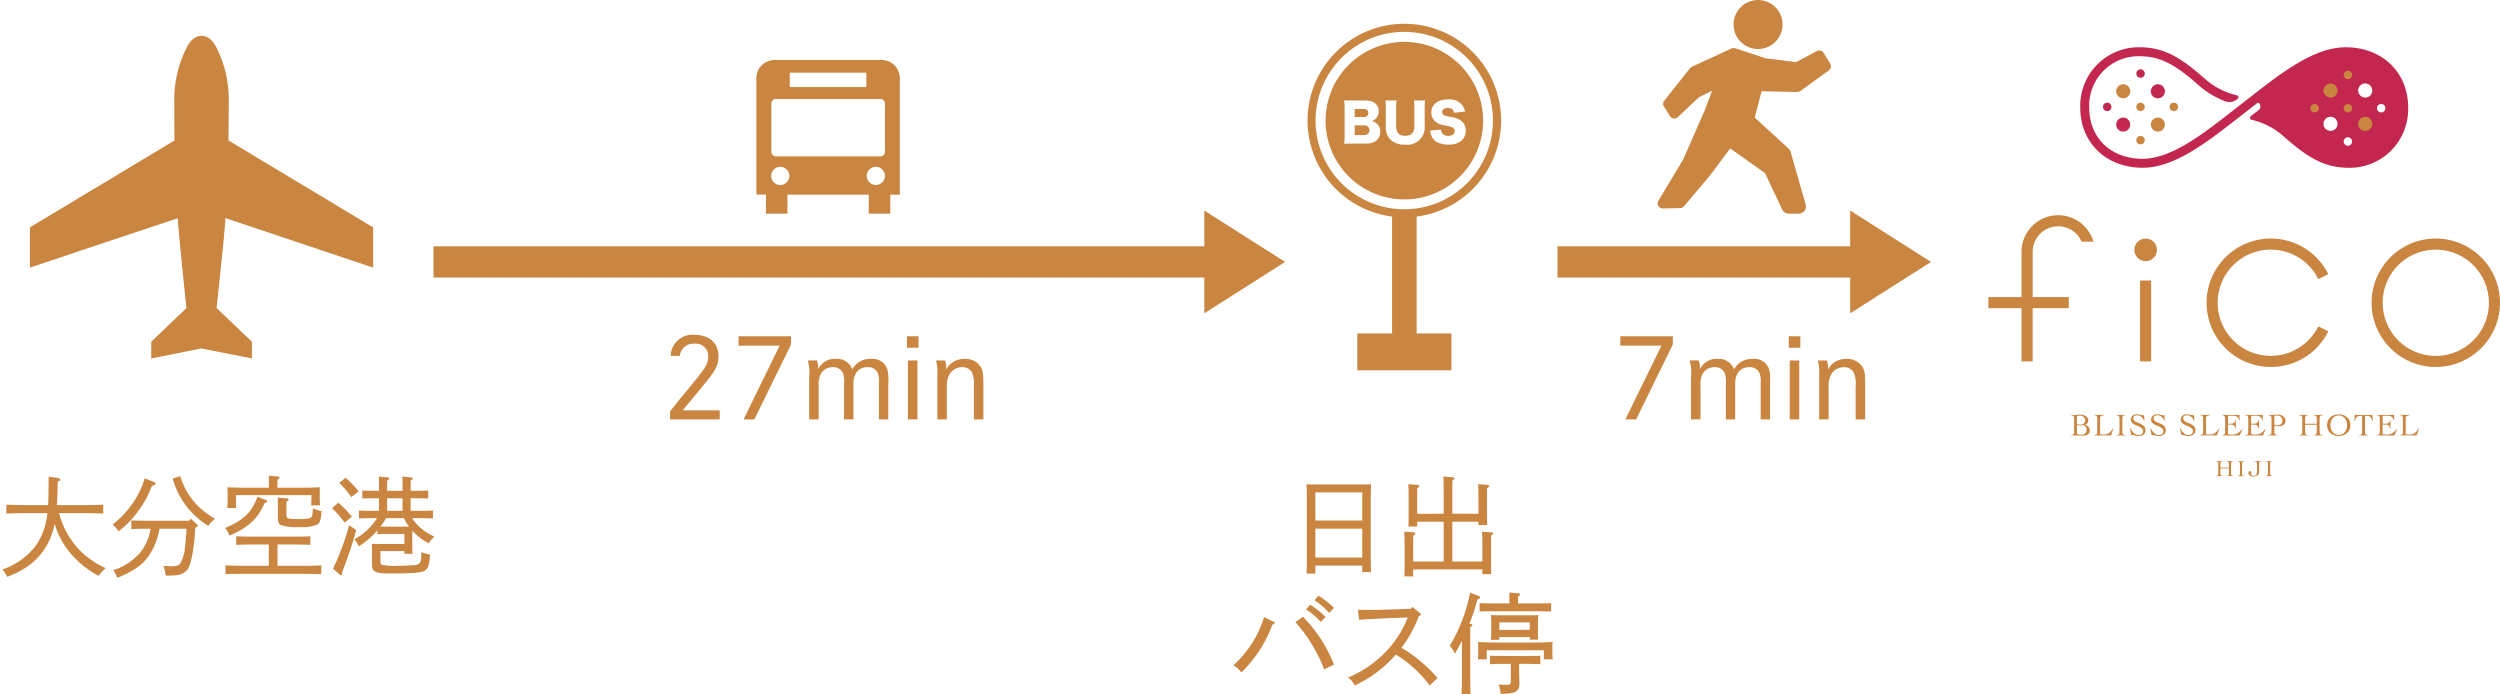 <svg xmlns="http://www.w3.org/2000/svg" width="320.063" height="88.895" viewBox="0 0 320.063 88.895">
  <g id="グループ_2449" data-name="グループ 2449" transform="translate(-522.969 -1791.59)">
    <g id="グループ_2448" data-name="グループ 2448">
      <g id="レイヤー_2" data-name="レイヤー 2" transform="translate(522.969 1792.356)">
        <g id="waku">
          <rect id="長方形_2651" data-name="長方形 2651" width="51.586" height="51.586" fill="none"/>
        </g>
        <g id="編集モード" transform="translate(3.826 3.821)">
          <path id="パス_197252" data-name="パス 197252" d="M52.353,38.071v-5.15L33.841,21.8c0-1.483.027-3.13.027-5a14.693,14.693,0,0,0-1.747-7.234c-.974-1.56-2.516-1.551-3.467.018A14.612,14.612,0,0,0,26.9,16.794c0,1.888,0,3.535.027,5L8.41,32.921v5.15l18.921-6.315c.241,3.135.6,6.369,1.115,11.505l-4.5,4.3v2.147l6.392-1.287,6.5,1.287V47.566l-4.522-4.317c.528-5.127.91-8.371,1.133-11.51Z" transform="translate(-8.41 -8.4)" fill="#ca8641"/>
        </g>
      </g>
      <path id="パス_197638" data-name="パス 197638" d="M10.43-7c.854,0,2.044.028,2.786.056V-8.078c-.952.042-1.652.056-2.786.056H7.28c.056-.826.084-1.82.112-3.024.238-.07.322-.14.322-.238s-.112-.182-.322-.224L6.23-11.662c-.014.854-.014,1.694-.028,2.548L6.16-8.022H3.612c-.812,0-2.072-.028-2.8-.056v1.134C2.016-6.986,2.52-7,3.612-7h2.45A8.624,8.624,0,0,1,4.62-2.884,8.916,8.916,0,0,1,.308.21a3.921,3.921,0,0,1,.6.952A12.065,12.065,0,0,0,2.982.168a8.262,8.262,0,0,0,3.444-3.92A9.327,9.327,0,0,0,7-5.642,10.137,10.137,0,0,0,9.072-1.806a11.926,11.926,0,0,0,3.556,2.828,5.488,5.488,0,0,1,.9-.98,10.536,10.536,0,0,1-3.836-2.87A10.664,10.664,0,0,1,7.56-7Zm13.776.98H19.32c-.728,0-1.918-.014-2.506-.042v1.106C17.668-4.984,18.284-5,19.278-5A6.286,6.286,0,0,1,17.906-1.9,7.545,7.545,0,0,1,14.49.308a3.673,3.673,0,0,1,.518.98c2.52-1.022,3.682-1.974,4.564-3.7A9.381,9.381,0,0,0,20.426-5h3.458c-.056.91-.154,2.03-.21,2.436A4.74,4.74,0,0,1,23.03-.49c-.2.21-.49.294-1.064.294-.224,0-.6-.014-1.05-.056A4.1,4.1,0,0,1,21.2.994l.252.014c.364,0,1.022-.042,1.246-.07a2.084,2.084,0,0,0,1.3-.7c.434-.574.826-2.492.966-4.914.014-.126.014-.266.042-.462l.07-.028c.168-.07.224-.126.224-.21a.285.285,0,0,0-.112-.21l-.77-.7Zm-5.684-5.432a10.749,10.749,0,0,1-1.694,3.4A11.208,11.208,0,0,1,14.42-5.544a4.726,4.726,0,0,1,.756.868,11.354,11.354,0,0,0,2.548-2.632,12.4,12.4,0,0,0,1.722-3.178c.364-.1.462-.14.462-.266,0-.1-.084-.2-.252-.252Zm3.584.042A10.669,10.669,0,0,0,23.8-7.966a10.6,10.6,0,0,0,2.87,2.6,4.2,4.2,0,0,1,.868-.91,10.7,10.7,0,0,1-2.24-1.68,9.475,9.475,0,0,1-2.226-3.78ZM34.412-.252H31.654c-.8,0-2.058-.028-2.786-.056V.812C30.058.77,30.576.77,31.654.77h6.692c.854,0,2.044.014,2.786.042V-.308c-.966.042-1.652.056-2.786.056H35.532v-2.73h2.24c.532,0,1.442.028,1.96.042V-4.032c-.7.028-1.19.042-1.96.042H32.2c-.616,0-1.414-.014-1.96-.042V-2.94c.84-.028,1.19-.042,1.96-.042h2.212Zm1.106-10V-11.27c.2-.126.266-.2.266-.28s-.084-.126-.252-.14l-1.12-.1c.014.238.014.448.014.9v.644H31.892c-.952,0-2.058-.028-2.772-.056.014.518.028.742.028,1.064v.35c0,.364-.014.77-.042,1.232H30.24c-.028-.518-.028-.84-.028-1.232V-9.3h9.66v.406c0,.238-.014.616-.042.91h1.148c-.028-.378-.042-.616-.042-.91v-.35c0-.308,0-.56.014-1.064-.91.042-1.582.056-2.772.056ZM32.956-9.086c-.686,1.946-1.778,3.01-4.144,3.99a3.208,3.208,0,0,1,.574.98c2.464-1.092,3.64-2.184,4.48-4.172.238-.07.322-.14.322-.252,0-.07-.07-.126-.224-.182Zm2.6.1a8.759,8.759,0,0,1,.014.9v1.708c0,.476.14.8.392.91a6.3,6.3,0,0,0,2.338.252,4.834,4.834,0,0,0,2.366-.35c.308-.238.42-.588.5-1.694-.112-.028-.112-.028-.35-.084a7.7,7.7,0,0,1-.77-.252c-.028.8-.056.994-.21,1.134-.168.168-.644.224-1.638.224-1.372,0-1.526-.056-1.526-.546V-8.47c.2-.112.28-.182.28-.266s-.084-.14-.252-.154ZM48.524-7.294h-.9c-.532,0-1.246-.014-1.666-.042v1.022c.7-.028.994-.042,1.666-.042h.644A7.749,7.749,0,0,1,45.36-3.64a2.287,2.287,0,0,1,.56.9,10.274,10.274,0,0,0,2.394-2.044v.476c.7-.028,1.008-.028,3.458-.028v1.288h-2.52c-1.232,0-1.246,0-1.652-.014.028.364.028.616.028,1.078V-.434c0,.966.392,1.162,2.324,1.162,2.8,0,4.06-.1,4.424-.35.448-.322.56-.658.686-2.058a5.487,5.487,0,0,1-1.106-.336c-.042,1.05-.042,1.05-.182,1.344a.8.8,0,0,1-.658.322c-.476.042-1.624.1-2.268.1a7.3,7.3,0,0,1-2-.154c-.1-.056-.14-.2-.14-.448V-2.142h3.066v.35h1.036c-.028-.56-.028-.91-.028-1.372v-.9c0-.224,0-.448.014-.672a8.158,8.158,0,0,0,2.086,1.61,3.645,3.645,0,0,1,.742-.868,6.46,6.46,0,0,1-2.87-2.366h.994c.462,0,1.26.028,1.68.042V-7.336c-.574.028-.98.042-1.68.042H52.57V-8.9c1.036,0,1.82.014,2.254.028V-9.884c-.574.014-.98.028-2.254.028v-1.3c.2-.112.266-.2.266-.28s-.084-.126-.252-.14l-1.078-.1c.028.49.028.56.028,1.82H49.56v-1.3c.2-.112.28-.2.28-.28s-.084-.126-.252-.14l-1.092-.1c.028.49.028.56.028,1.82-1.008,0-1.722-.014-2.142-.028v1.008c.7-.028,1.008-.028,2.142-.028Zm3.01,0H49.56V-8.9h1.974Zm.182.938a6.454,6.454,0,0,0,.644,1.078c-.406,0-.8.014-1.2.014-1.582,0-2.016,0-2.436-.028.252-.336.49-.7.714-1.064Zm-8.288-4.508a10.8,10.8,0,0,1,1.54,1.82l.938-.728a11.123,11.123,0,0,0-1.666-1.75ZM42.5-7.63a11.211,11.211,0,0,1,1.61,1.848l.938-.756A12.226,12.226,0,0,0,43.316-8.33Zm2.2,2.184A31.2,31.2,0,0,1,42.63.112l.84.742c.1.084.14.1.182.1.084,0,.14-.07.14-.182a.348.348,0,0,0-.014-.112c.084-.266.126-.378.252-.7.728-1.932.994-2.744,1.582-4.788Z" transform="translate(522.969 1864.281)" fill="#ca8641"/>
      <path id="パス_197640" data-name="パス 197640" d="M1.274,0H7.63V-1.162H2.9c.294-.364.5-.63.616-.756C4.732-3.374,5.656-4.494,6.16-5.138,7.182-6.426,7.476-7.1,7.476-8.064c0-1.694-1.176-2.758-3.038-2.758A2.8,2.8,0,0,0,1.344-8.134H2.52A1.74,1.74,0,0,1,4.368-9.688,1.6,1.6,0,0,1,6.16-8.036c0,.91-.294,1.386-2.394,3.934C2.31-2.338,2.31-2.338,1.274-1.022Zm8.764-10.64v1.2H15.3L10.682,0h1.386l4.69-9.59v-1.05ZM18.9-7.546a5.935,5.935,0,0,1,.182,2.212V0H20.3V-4.368a2.858,2.858,0,0,1,.308-1.526,1.714,1.714,0,0,1,1.484-.784,1.309,1.309,0,0,1,1.33.784,4.237,4.237,0,0,1,.126,1.484V0h1.2V-4.438a2.813,2.813,0,0,1,.28-1.414,1.658,1.658,0,0,1,1.512-.826,1.315,1.315,0,0,1,1.316.728,3.173,3.173,0,0,1,.154,1.372V0h1.2V-4.592A5.758,5.758,0,0,0,29.092-6.4a1.986,1.986,0,0,0-2.1-1.344A2.557,2.557,0,0,0,24.6-6.4a2.046,2.046,0,0,0-2.1-1.344,2.33,2.33,0,0,0-2.268,1.33,3.161,3.161,0,0,0-.154-1.134Zm12.824,0V0h1.218V-7.546ZM31.6-10.64v1.47h1.484v-1.47Zm3.724,3.094a6.326,6.326,0,0,1,.168,1.96V0h1.218V-4.158A3.137,3.137,0,0,1,37.03-5.74a1.843,1.843,0,0,1,1.638-.938,1.366,1.366,0,0,1,1.246.644A3.651,3.651,0,0,1,40.166-4.2V0h1.218V-4.34c0-1.484-.056-1.862-.336-2.366A2.3,2.3,0,0,0,38.99-7.742a2.558,2.558,0,0,0-2.366,1.358,3.094,3.094,0,0,0-.14-1.162Z" transform="translate(607.482 1845.281)" fill="#ca8641"/>
      <g id="グループ_2090" data-name="グループ 2090" transform="translate(549.35 1572.945)">
        <g id="グループ_1591" data-name="グループ 1591" transform="translate(228.184 224.701)">
          <g id="グループ_1581" data-name="グループ 1581" transform="translate(0 21.497)">
            <g id="グループ_1580" data-name="グループ 1580">
              <g id="グループ_1572" data-name="グループ 1572" transform="translate(10.56 25.491)">
                <path id="パス_177624" data-name="パス 177624" d="M240.934,280.333c0-.113,0-.206-.009-.281a.428.428,0,0,0-.052-.179.258.258,0,0,0-.123-.1.81.81,0,0,0-.226-.044v-.049c.084.005.165.009.246.012s.162,0,.246,0a3.121,3.121,0,0,0,.322-.016c.108-.01.223-.016.347-.016a1.9,1.9,0,0,1,.357.037,1.164,1.164,0,0,1,.344.122.784.784,0,0,1,.262.232.6.6,0,0,1,.105.363.524.524,0,0,1-.115.329.6.6,0,0,1-.284.2v.009a.909.909,0,0,1,.433.271.726.726,0,0,1,.155.485.558.558,0,0,1-.08.309.6.6,0,0,1-.214.2.963.963,0,0,1-.3.105,2.008,2.008,0,0,1-.346.03q-.279,0-.547-.021c-.178-.013-.36-.02-.545-.02-.062,0-.125,0-.188,0s-.125.007-.187.012v-.049a.793.793,0,0,0,.222-.044.247.247,0,0,0,.121-.1.434.434,0,0,0,.05-.179c.007-.074.009-.168.009-.281Zm.363.507a.757.757,0,0,0,.222.076,1.285,1.285,0,0,0,.23.021.65.65,0,0,0,.429-.143.509.509,0,0,0,.171-.413.527.527,0,0,0-.056-.246.612.612,0,0,0-.149-.187.662.662,0,0,0-.216-.121.78.78,0,0,0-.256-.043c-.064,0-.128,0-.189.009a.758.758,0,0,0-.186.04Zm0,1.257a.142.142,0,0,0,.074.056.872.872,0,0,0,.137.042,1.558,1.558,0,0,0,.168.028,1.464,1.464,0,0,0,.169.01.719.719,0,0,0,.51-.171.649.649,0,0,0,.183-.5.529.529,0,0,0-.109-.324,1.041,1.041,0,0,0-.25-.245l-.193.031a1.363,1.363,0,0,1-.2.014,2.236,2.236,0,0,1-.25-.014,1.017,1.017,0,0,1-.241-.058Z" transform="translate(-240.523 -279.616)" fill="#ca8641"/>
                <path id="パス_177625" data-name="パス 177625" d="M245.289,279.732a1.9,1.9,0,0,0-.3.064.378.378,0,0,0-.158.091.247.247,0,0,0-.063.137,1.486,1.486,0,0,0-.012.2v1.933c.073.014.144.026.211.037a1.3,1.3,0,0,0,.208.015,1.576,1.576,0,0,0,.415-.048,1.058,1.058,0,0,0,.318-.145,1.265,1.265,0,0,0,.26-.244,3.316,3.316,0,0,0,.239-.345h.061l-.31.9c-.1-.005-.194-.009-.292-.012s-.2,0-.293,0h-1.184c-.068,0-.134,0-.2,0s-.134.007-.2.012v-.049a.859.859,0,0,0,.211-.04.33.33,0,0,0,.123-.07.2.2,0,0,0,.058-.1.624.624,0,0,0,.015-.141v-1.6c0-.113,0-.206-.01-.281a.443.443,0,0,0-.051-.179.24.24,0,0,0-.121-.1.812.812,0,0,0-.226-.044v-.049c.1.005.209.009.312.012s.208,0,.312,0,.227,0,.341,0,.228-.007.341-.012Z" transform="translate(-241.022 -279.619)" fill="#ca8641"/>
                <path id="パス_177626" data-name="パス 177626" d="M247.315,282.285a.8.8,0,0,0,.226-.044.254.254,0,0,0,.123-.1.409.409,0,0,0,.052-.179c.006-.074.01-.168.01-.281v-1.345c0-.113,0-.206-.01-.281a.416.416,0,0,0-.052-.179.254.254,0,0,0-.128-.1.861.861,0,0,0-.229-.044v-.049c.113.005.223.009.329.012s.215,0,.328,0c.089,0,.178,0,.266,0s.176-.007.262-.012v.049a.8.8,0,0,0-.222.044.244.244,0,0,0-.121.1.444.444,0,0,0-.05.179c-.007.074-.01.168-.01.281v1.345c0,.113,0,.206.01.281a.41.41,0,0,0,.052.179.255.255,0,0,0,.127.1.879.879,0,0,0,.234.044v.049c-.1-.005-.2-.009-.306-.012s-.2,0-.306,0-.2,0-.294,0-.193.007-.29.012Z" transform="translate(-241.501 -279.619)" fill="#ca8641"/>
                <path id="パス_177627" data-name="パス 177627" d="M251.169,280.437a1.5,1.5,0,0,0-.135-.255,1.132,1.132,0,0,0-.191-.226.94.94,0,0,0-.241-.159.7.7,0,0,0-.291-.06.75.75,0,0,0-.377.084.32.32,0,0,0-.147.3.375.375,0,0,0,.067.223.643.643,0,0,0,.177.168,1.774,1.774,0,0,0,.252.133l.288.122c.1.041.194.086.288.135a1.171,1.171,0,0,1,.252.173.8.8,0,0,1,.177.234.7.7,0,0,1,.067.318.738.738,0,0,1-.073.341.675.675,0,0,1-.2.235.806.806,0,0,1-.286.137,1.31,1.31,0,0,1-.348.044,1.209,1.209,0,0,1-.21-.019c-.072-.012-.142-.026-.209-.042l-.184-.041a.6.6,0,0,0-.131-.019.276.276,0,0,0-.084.014l-.085.031c-.025-.152-.052-.3-.085-.448s-.066-.294-.1-.448l.052-.027a3.1,3.1,0,0,0,.175.293,1.73,1.73,0,0,0,.232.278,1.246,1.246,0,0,0,.283.211.7.7,0,0,0,.337.085.928.928,0,0,0,.225-.027.564.564,0,0,0,.192-.082.4.4,0,0,0,.131-.147.464.464,0,0,0,.048-.223.449.449,0,0,0-.116-.316,1.138,1.138,0,0,0-.29-.221,3.413,3.413,0,0,0-.377-.175,2.79,2.79,0,0,1-.376-.181,1.11,1.11,0,0,1-.29-.237.517.517,0,0,1-.117-.347.664.664,0,0,1,.223-.5.75.75,0,0,1,.238-.139.864.864,0,0,1,.288-.048,1.681,1.681,0,0,1,.268.02c.079.014.157.028.232.044l.229.046a1.2,1.2,0,0,0,.241.022c0,.122,0,.239.006.353s.013.229.027.344Z" transform="translate(-241.798 -279.608)" fill="#ca8641"/>
                <path id="パス_177628" data-name="パス 177628" d="M254.2,280.437a1.5,1.5,0,0,0-.135-.255,1.133,1.133,0,0,0-.191-.226.93.93,0,0,0-.242-.159.694.694,0,0,0-.29-.06.746.746,0,0,0-.377.084.318.318,0,0,0-.147.3.375.375,0,0,0,.067.223.631.631,0,0,0,.177.168,1.731,1.731,0,0,0,.252.133l.288.122c.1.041.194.086.288.135a1.171,1.171,0,0,1,.252.173.8.8,0,0,1,.177.234.716.716,0,0,1,.067.318.75.75,0,0,1-.073.341.675.675,0,0,1-.2.235.806.806,0,0,1-.286.137,1.31,1.31,0,0,1-.348.044,1.2,1.2,0,0,1-.21-.019c-.072-.012-.142-.026-.21-.042l-.183-.041a.6.6,0,0,0-.131-.019.276.276,0,0,0-.084.014l-.086.031c-.024-.152-.052-.3-.084-.448s-.066-.294-.1-.448l.052-.027a3.1,3.1,0,0,0,.175.293,1.73,1.73,0,0,0,.232.278,1.246,1.246,0,0,0,.283.211.692.692,0,0,0,.337.085.928.928,0,0,0,.225-.027.564.564,0,0,0,.192-.082.412.412,0,0,0,.131-.147.465.465,0,0,0,.048-.223.449.449,0,0,0-.116-.316,1.137,1.137,0,0,0-.29-.221,3.421,3.421,0,0,0-.377-.175,2.7,2.7,0,0,1-.377-.181,1.1,1.1,0,0,1-.29-.237.512.512,0,0,1-.117-.347.663.663,0,0,1,.223-.5.74.74,0,0,1,.238-.139.86.86,0,0,1,.288-.048,1.681,1.681,0,0,1,.268.02c.079.014.157.028.232.044l.229.046a1.2,1.2,0,0,0,.241.022c0,.122,0,.239.006.353s.013.229.026.344Z" transform="translate(-242.234 -279.608)" fill="#ca8641"/>
                <path id="パス_177629" data-name="パス 177629" d="M258.635,280.437a1.506,1.506,0,0,0-.135-.255,1.134,1.134,0,0,0-.191-.226.93.93,0,0,0-.242-.159.694.694,0,0,0-.29-.06.746.746,0,0,0-.377.084.318.318,0,0,0-.147.3.375.375,0,0,0,.067.223.629.629,0,0,0,.177.168,1.724,1.724,0,0,0,.252.133l.288.122c.1.041.194.086.288.135a1.168,1.168,0,0,1,.252.173.8.8,0,0,1,.177.234.716.716,0,0,1,.067.318.748.748,0,0,1-.073.341.674.674,0,0,1-.2.235.806.806,0,0,1-.286.137,1.31,1.31,0,0,1-.348.044,1.2,1.2,0,0,1-.21-.019c-.073-.012-.142-.026-.21-.042l-.183-.041a.6.6,0,0,0-.131-.019.271.271,0,0,0-.084.014l-.086.031c-.024-.152-.052-.3-.084-.448s-.066-.294-.1-.448l.052-.027a3.1,3.1,0,0,0,.175.293,1.727,1.727,0,0,0,.232.278,1.242,1.242,0,0,0,.283.211.692.692,0,0,0,.337.085.929.929,0,0,0,.225-.027.564.564,0,0,0,.192-.082.411.411,0,0,0,.131-.147.464.464,0,0,0,.048-.223.449.449,0,0,0-.116-.316,1.138,1.138,0,0,0-.29-.221,3.411,3.411,0,0,0-.377-.175,2.7,2.7,0,0,1-.376-.181,1.1,1.1,0,0,1-.29-.237.512.512,0,0,1-.117-.347.657.657,0,0,1,.061-.286.67.67,0,0,1,.163-.219.741.741,0,0,1,.238-.139.86.86,0,0,1,.288-.048,1.681,1.681,0,0,1,.268.02c.079.014.157.028.232.044l.229.046a1.2,1.2,0,0,0,.241.022c0,.122,0,.239.006.353s.013.229.027.344Z" transform="translate(-242.875 -279.608)" fill="#ca8641"/>
                <path id="パス_177630" data-name="パス 177630" d="M261.134,279.732a1.9,1.9,0,0,0-.3.064.381.381,0,0,0-.159.091.246.246,0,0,0-.062.137,1.5,1.5,0,0,0-.012.2v1.933c.073.014.144.026.211.037a1.293,1.293,0,0,0,.208.015,1.581,1.581,0,0,0,.415-.048,1.058,1.058,0,0,0,.318-.145,1.239,1.239,0,0,0,.259-.244,3.189,3.189,0,0,0,.24-.345h.061l-.31.9c-.1-.005-.194-.009-.293-.012s-.2,0-.292,0h-1.184c-.068,0-.134,0-.2,0s-.134.007-.2.012v-.049a.859.859,0,0,0,.211-.04.337.337,0,0,0,.123-.07.206.206,0,0,0,.058-.1.621.621,0,0,0,.015-.141v-1.6c0-.113,0-.206-.011-.281a.43.43,0,0,0-.05-.179.244.244,0,0,0-.121-.1.812.812,0,0,0-.226-.044v-.049c.1.005.209.009.312.012s.208,0,.312,0,.226,0,.341,0,.228-.007.34-.012Z" transform="translate(-243.307 -279.619)" fill="#ca8641"/>
                <path id="パス_177631" data-name="パス 177631" d="M263.893,282.16c.024.006.053.011.088.016l.113.016.125.015q.064.005.121.005a2.135,2.135,0,0,0,.433-.039,1.258,1.258,0,0,0,.351-.129,1.4,1.4,0,0,0,.3-.226,2.747,2.747,0,0,0,.287-.33l.045.037-.366.81c-.046-.005-.093-.009-.142-.012s-.1,0-.14,0H263.59c-.077,0-.155,0-.234,0s-.156.007-.233.012v-.049a.808.808,0,0,0,.225-.044.24.24,0,0,0,.121-.1.409.409,0,0,0,.05-.179c.007-.074.01-.168.01-.281v-1.345c0-.113,0-.206-.01-.281a.416.416,0,0,0-.05-.179.24.24,0,0,0-.125-.1.861.861,0,0,0-.229-.044v-.049l.26.009.253.006.278,0h.333q.281,0,.564,0c.188,0,.378-.007.572-.012,0,.03-.005.059-.006.089s0,.057,0,.085v.161c0,.059,0,.119.008.179s.011.127.016.2l-.052.016a1,1,0,0,0-.139-.316.656.656,0,0,0-.2-.192.729.729,0,0,0-.252-.092,1.651,1.651,0,0,0-.29-.025q-.282,0-.564.025v1.007c.053,0,.105,0,.155,0s.1,0,.155,0a.779.779,0,0,0,.442-.11.544.544,0,0,0,.2-.4h.048c0,.1,0,.193,0,.29s0,.192,0,.286,0,.193,0,.29,0,.193,0,.29h-.048a1.227,1.227,0,0,0-.089-.276.426.426,0,0,0-.131-.164.467.467,0,0,0-.2-.077,1.725,1.725,0,0,0-.278-.02h-.258Z" transform="translate(-243.781 -279.619)" fill="#ca8641"/>
                <path id="パス_177632" data-name="パス 177632" d="M267.353,282.16c.024.006.053.011.088.016l.113.016.125.015q.064.005.121.005a2.136,2.136,0,0,0,.433-.039,1.257,1.257,0,0,0,.351-.129,1.4,1.4,0,0,0,.3-.226,2.745,2.745,0,0,0,.287-.33l.045.037-.367.81c-.045-.005-.092-.009-.141-.012s-.095,0-.14,0H267.05c-.077,0-.155,0-.234,0s-.156.007-.234.012v-.049a.808.808,0,0,0,.226-.044.24.24,0,0,0,.121-.1.409.409,0,0,0,.05-.179c.007-.074.01-.168.01-.281v-1.345c0-.113,0-.206-.01-.281a.416.416,0,0,0-.05-.179.241.241,0,0,0-.125-.1.861.861,0,0,0-.229-.044v-.049l.26.009.253.006.278,0h.333q.281,0,.564,0c.187,0,.378-.007.572-.012,0,.03-.005.059-.006.089s0,.057,0,.085v.161c0,.059,0,.119.008.179s.011.127.016.2l-.052.016a1,1,0,0,0-.139-.316.656.656,0,0,0-.2-.192.727.727,0,0,0-.252-.092,1.65,1.65,0,0,0-.29-.025q-.283,0-.564.025v1.007c.053,0,.105,0,.155,0s.1,0,.155,0a.781.781,0,0,0,.442-.11.544.544,0,0,0,.2-.4h.048c0,.1,0,.193,0,.29s0,.192,0,.286,0,.193,0,.29,0,.193,0,.29H268.3a1.225,1.225,0,0,0-.089-.276.426.426,0,0,0-.131-.164.467.467,0,0,0-.2-.077,1.724,1.724,0,0,0-.278-.02h-.258Z" transform="translate(-244.28 -279.619)" fill="#ca8641"/>
                <path id="パス_177633" data-name="パス 177633" d="M271.243,282.33c-.1-.005-.2-.009-.3-.012s-.2,0-.3,0-.2,0-.3,0-.2.007-.3.012v-.049a.913.913,0,0,0,.236-.044.252.252,0,0,0,.128-.1.4.4,0,0,0,.052-.179c.007-.074.01-.168.01-.281v-1.345c0-.113,0-.206-.01-.281a.405.405,0,0,0-.052-.179.252.252,0,0,0-.127-.1.864.864,0,0,0-.23-.044v-.049c.089.005.177.009.266.012s.177,0,.266,0a3.737,3.737,0,0,0,.381-.02,3.5,3.5,0,0,1,.381-.021.969.969,0,0,1,.311.055,1.021,1.021,0,0,1,.3.157.844.844,0,0,1,.224.25.644.644,0,0,1,.087.332.578.578,0,0,1-.089.327.728.728,0,0,1-.223.216.967.967,0,0,1-.3.118,1.455,1.455,0,0,1-.322.037,2.28,2.28,0,0,1-.25-.015,1.074,1.074,0,0,1-.25-.058v.6c0,.113,0,.206.01.281a.408.408,0,0,0,.052.179.248.248,0,0,0,.127.1.86.86,0,0,0,.229.044Zm-.419-1.4a.649.649,0,0,0,.2.071,1.2,1.2,0,0,0,.207.018.746.746,0,0,0,.24-.039.59.59,0,0,0,.2-.109.511.511,0,0,0,.135-.175.531.531,0,0,0,.05-.237.766.766,0,0,0-.05-.286.6.6,0,0,0-.351-.355.714.714,0,0,0-.268-.048,1.687,1.687,0,0,0-.171.01.623.623,0,0,0-.191.05Z" transform="translate(-244.779 -279.615)" fill="#ca8641"/>
                <path id="パス_177634" data-name="パス 177634" d="M276.924,280.336c0-.113,0-.206-.01-.281a.4.4,0,0,0-.052-.179.251.251,0,0,0-.127-.1.861.861,0,0,0-.229-.044v-.049c.112.005.222.009.328.012s.216,0,.329,0c.088,0,.177,0,.265,0s.176-.007.263-.012v.049a.79.79,0,0,0-.222.044.24.24,0,0,0-.121.1.416.416,0,0,0-.05.179c-.007.074-.01.168-.01.281v1.345c0,.113,0,.206.01.281a.4.4,0,0,0,.052.179.251.251,0,0,0,.127.1.872.872,0,0,0,.234.044v.049c-.1-.005-.2-.009-.306-.012s-.2,0-.306,0-.2,0-.294,0-.193.007-.29.012v-.049a.808.808,0,0,0,.226-.044.255.255,0,0,0,.122-.1.4.4,0,0,0,.052-.179c.007-.074.01-.168.01-.281v-.725H275.43v.725c0,.113,0,.206.009.281a.408.408,0,0,0,.053.179.248.248,0,0,0,.127.1.871.871,0,0,0,.234.044v.049c-.1-.005-.2-.009-.306-.012s-.2,0-.306,0-.2,0-.293,0-.193.007-.29.012v-.049a.8.8,0,0,0,.225-.044.254.254,0,0,0,.123-.1.41.41,0,0,0,.052-.179c.007-.074.01-.168.01-.281v-1.345c0-.113,0-.206-.01-.281a.417.417,0,0,0-.052-.179.255.255,0,0,0-.127-.1.869.869,0,0,0-.23-.044v-.049c.113.005.223.009.329.012s.216,0,.329,0c.088,0,.177,0,.266,0s.175-.007.261-.012v.049a.8.8,0,0,0-.222.044.244.244,0,0,0-.121.1.441.441,0,0,0-.051.179c-.007.074-.009.168-.009.281v.491h1.494Z" transform="translate(-245.444 -279.619)" fill="#ca8641"/>
                <path id="パス_177635" data-name="パス 177635" d="M278.852,281a1.377,1.377,0,0,1,.119-.585,1.308,1.308,0,0,1,.32-.437,1.4,1.4,0,0,1,.473-.273,1.809,1.809,0,0,1,1.157,0,1.4,1.4,0,0,1,.473.273,1.331,1.331,0,0,1,.32.437,1.5,1.5,0,0,1,0,1.169,1.33,1.33,0,0,1-.32.437,1.4,1.4,0,0,1-.473.273,1.809,1.809,0,0,1-1.157,0,1.4,1.4,0,0,1-.473-.273,1.307,1.307,0,0,1-.32-.437A1.377,1.377,0,0,1,278.852,281Zm.427,0a1.517,1.517,0,0,0,.073.471,1.211,1.211,0,0,0,.21.4,1.029,1.029,0,0,0,.334.275,1.026,1.026,0,0,0,.9,0,1.029,1.029,0,0,0,.334-.275,1.21,1.21,0,0,0,.21-.4,1.566,1.566,0,0,0,0-.943,1.219,1.219,0,0,0-.21-.4,1.029,1.029,0,0,0-.334-.275,1.027,1.027,0,0,0-.9,0,1.029,1.029,0,0,0-.334.275,1.22,1.22,0,0,0-.21.4A1.517,1.517,0,0,0,279.279,281Z" transform="translate(-246.05 -279.608)" fill="#ca8641"/>
                <path id="パス_177636" data-name="パス 177636" d="M283.518,282.285a.808.808,0,0,0,.226-.044.256.256,0,0,0,.122-.1.4.4,0,0,0,.052-.179c.007-.074.01-.168.01-.281v-1.869a3.154,3.154,0,0,0-.356.016.522.522,0,0,0-.431.286,2.007,2.007,0,0,0-.155.375l-.052-.016.057-.79c.112.005.223.009.334.012s.222,0,.335,0h.946c.108,0,.214,0,.318,0s.211-.007.318-.012l.056.79-.052.016a2.058,2.058,0,0,0-.155-.375.524.524,0,0,0-.436-.286,3.318,3.318,0,0,0-.365-.016v1.869c0,.113,0,.206.01.281a.41.41,0,0,0,.052.179.252.252,0,0,0,.127.1.872.872,0,0,0,.234.044v.049c-.1-.005-.2-.009-.306-.012s-.2,0-.306,0-.2,0-.294,0-.193.007-.29.012Z" transform="translate(-246.639 -279.619)" fill="#ca8641"/>
                <path id="パス_177637" data-name="パス 177637" d="M287.026,282.16c.024.006.053.011.088.016l.113.016.125.015q.064.005.121.005a2.136,2.136,0,0,0,.433-.039,1.258,1.258,0,0,0,.351-.129,1.421,1.421,0,0,0,.3-.226,2.737,2.737,0,0,0,.287-.33l.044.037-.367.81c-.045-.005-.092-.009-.141-.012s-.1,0-.14,0h-1.516c-.078,0-.155,0-.234,0s-.156.007-.234.012v-.049a.808.808,0,0,0,.226-.044.244.244,0,0,0,.121-.1.433.433,0,0,0,.05-.179c.007-.074.01-.168.01-.281v-1.345c0-.113,0-.206-.01-.281a.441.441,0,0,0-.05-.179.24.24,0,0,0-.125-.1.861.861,0,0,0-.229-.044v-.049l.26.009.253.006.278,0h.333c.187,0,.376,0,.564,0s.378-.007.572-.012c0,.03-.005.059-.006.089s0,.057,0,.085v.161c0,.059,0,.119.009.179s.01.127.016.2l-.052.016a1.017,1.017,0,0,0-.139-.316.654.654,0,0,0-.2-.192.734.734,0,0,0-.252-.092,1.652,1.652,0,0,0-.291-.025c-.187,0-.376.008-.563.025v1.007c.053,0,.105,0,.155,0s.1,0,.155,0a.781.781,0,0,0,.442-.11.544.544,0,0,0,.2-.4h.048c0,.1,0,.193,0,.29s0,.192,0,.286,0,.193,0,.29,0,.193,0,.29h-.048a1.228,1.228,0,0,0-.089-.276.426.426,0,0,0-.131-.164.466.466,0,0,0-.2-.077,1.739,1.739,0,0,0-.278-.02h-.258Z" transform="translate(-247.117 -279.619)" fill="#ca8641"/>
                <path id="パス_177638" data-name="パス 177638" d="M291.013,279.732a1.9,1.9,0,0,0-.3.064.375.375,0,0,0-.159.091.245.245,0,0,0-.063.137,1.489,1.489,0,0,0-.012.2v1.933c.073.014.143.026.212.037a1.291,1.291,0,0,0,.208.015,1.581,1.581,0,0,0,.415-.048,1.059,1.059,0,0,0,.318-.145,1.259,1.259,0,0,0,.259-.244,3.2,3.2,0,0,0,.24-.345h.061l-.31.9c-.1-.005-.194-.009-.293-.012s-.2,0-.292,0h-1.184c-.068,0-.135,0-.2,0s-.134.007-.2.012v-.049a.858.858,0,0,0,.211-.04.338.338,0,0,0,.123-.07.207.207,0,0,0,.058-.1.622.622,0,0,0,.015-.141v-1.6c0-.113,0-.206-.011-.281a.429.429,0,0,0-.05-.179.244.244,0,0,0-.121-.1.811.811,0,0,0-.226-.044v-.049c.1.005.209.009.312.012s.207,0,.311,0,.227,0,.341,0,.228-.007.341-.012Z" transform="translate(-247.616 -279.619)" fill="#ca8641"/>
              </g>
              <g id="グループ_1579" data-name="グループ 1579">
                <g id="グループ_1578" data-name="グループ 1578" transform="translate(18.684 2.986)">
                  <g id="グループ_1573" data-name="グループ 1573" transform="translate(30.371 0)">
                    <path id="パス_177639" data-name="パス 177639" d="M293.726,269.752a8.221,8.221,0,1,1,8.222-8.221A8.231,8.231,0,0,1,293.726,269.752Zm0-15.017a6.8,6.8,0,1,0,6.8,6.8A6.8,6.8,0,0,0,293.726,254.736Z" transform="translate(-285.505 -253.31)" fill="#ca8641"/>
                  </g>
                  <g id="グループ_1575" data-name="グループ 1575" transform="translate(9.257 0)">
                    <g id="グループ_1574" data-name="グループ 1574">
                      <path id="パス_177640" data-name="パス 177640" d="M269.056,269.752a8.221,8.221,0,1,1,7.356-11.876l-1.276.635a6.8,6.8,0,1,0,0,6.039l1.276.635A8.175,8.175,0,0,1,269.056,269.752Z" transform="translate(-260.834 -253.31)" fill="#ca8641"/>
                    </g>
                  </g>
                  <g id="グループ_1576" data-name="グループ 1576" transform="translate(0.731 5.372)">
                    <rect id="長方形_2329" data-name="長方形 2329" width="1.426" height="10.358" fill="#ca8641"/>
                  </g>
                  <g id="グループ_1577" data-name="グループ 1577">
                    <circle id="楕円形_227" data-name="楕円形 227" cx="1.449" cy="1.449" r="1.449" fill="#ca8641"/>
                  </g>
                </g>
                <path id="パス_177641" data-name="パス 177641" d="M237.122,249.821a4.7,4.7,0,0,0-4.7,4.7V260.3h-4.24v1.426h4.24v6.809h1.427v-6.809h4.626V260.3H233.85v-5.783a3.271,3.271,0,0,1,6.27-1.307h1.511A4.7,4.7,0,0,0,237.122,249.821Z" transform="translate(-228.184 -249.821)" fill="#ca8641"/>
              </g>
            </g>
          </g>
          <g id="グループ_1589" data-name="グループ 1589" transform="translate(11.758)">
            <g id="グループ_1588" data-name="グループ 1588">
              <path id="パス_177642" data-name="パス 177642" d="M276.135,224.7c-4.01-.1-8.006,2.917-12.218,6.2l-2.713,2.111c-3.585,2.8-7.641,5.964-11.33,5.964l-.153,0c-3.978-.095-6.649-2.733-6.649-6.566a6.321,6.321,0,0,1,6.356-6.566c2.635,0,4.43.874,7.683,3.739a11.117,11.117,0,0,0,3.4,2.042,1.547,1.547,0,0,0,1.545-.311.259.259,0,0,0-.1-.473,9.273,9.273,0,0,1-4.089-2.121c-3.17-2.791-5.252-4.026-8.443-4.026a7.5,7.5,0,0,0-7.5,7.715c0,4.433,3.195,7.605,7.771,7.714,4.01.1,8.005-2.917,12.217-6.2l2.671-2.078a.183.183,0,0,1,.245.017.588.588,0,0,1-.061.872l-1.006.784a.263.263,0,0,0,.115.466,9.29,9.29,0,0,1,4.083,2.12c3.169,2.791,5.252,4.026,8.442,4.026a7.5,7.5,0,0,0,7.505-7.715C283.905,227.985,280.71,224.812,276.135,224.7Zm-2.169,10.7a.9.9,0,1,1,.9-.9A.9.9,0,0,1,273.965,235.4Zm2.22,1.9a.539.539,0,1,1,.539-.539A.539.539,0,0,1,276.185,237.308Zm2.22-6.169a.9.9,0,1,1,.9-.9A.9.9,0,0,1,278.405,231.14Zm2.044,1.906a.54.54,0,1,1,.539-.539A.54.54,0,0,1,280.449,233.046Z" transform="translate(-241.923 -224.701)" fill="#c32750"/>
              <g id="グループ_1583" data-name="グループ 1583" transform="translate(29.46 3.003)">
                <g id="グループ_1582" data-name="グループ 1582">
                  <path id="パス_177643" data-name="パス 177643" d="M284.4,235.106a.9.9,0,1,0,.9.9A.9.9,0,0,0,284.4,235.106Z" transform="translate(-277.379 -229.204)" fill="#ca8641"/>
                  <circle id="楕円形_228" data-name="楕円形 228" cx="0.899" cy="0.899" r="0.899" transform="translate(1.684 1.638)" fill="#ca8641"/>
                  <path id="パス_177644" data-name="パス 177644" d="M281.868,234.27a.54.54,0,1,0-.539-.539A.539.539,0,0,0,281.868,234.27Z" transform="translate(-277.065 -228.928)" fill="#ca8641"/>
                  <circle id="楕円形_229" data-name="楕円形 229" cx="0.539" cy="0.539" r="0.539" transform="translate(0 4.263)" fill="#ca8641"/>
                  <path id="パス_177645" data-name="パス 177645" d="M281.329,228.749a.539.539,0,1,0,.539-.539A.539.539,0,0,0,281.329,228.749Z" transform="translate(-277.065 -228.21)" fill="#ca8641"/>
                </g>
              </g>
              <g id="グループ_1587" data-name="グループ 1587" transform="translate(2.917 2.825)">
                <g id="グループ_1584" data-name="グループ 1584" transform="translate(1.684 1.906)">
                  <path id="パス_177646" data-name="パス 177646" d="M248.2,232.027a.9.9,0,1,0-.9-.9A.9.9,0,0,0,248.2,232.027Z" transform="translate(-247.299 -230.229)" fill="#ca8641"/>
                  <circle id="楕円形_230" data-name="楕円形 230" cx="0.899" cy="0.899" r="0.899" transform="translate(4.44 4.264)" fill="#ca8641"/>
                  <path id="パス_177647" data-name="パス 177647" d="M250.853,232.984a.539.539,0,1,0,.539.539A.539.539,0,0,0,250.853,232.984Z" transform="translate(-247.734 -230.626)" fill="#ca8641"/>
                  <circle id="楕円形_231" data-name="楕円形 231" cx="0.539" cy="0.539" r="0.539" transform="translate(6.843 2.358)" fill="#ca8641"/>
                  <path id="パス_177648" data-name="パス 177648" d="M251.392,238.505a.539.539,0,1,0-.539.539A.539.539,0,0,0,251.392,238.505Z" transform="translate(-247.734 -231.345)" fill="#ca8641"/>
                </g>
                <g id="グループ_1586" data-name="グループ 1586">
                  <g id="グループ_1585" data-name="グループ 1585">
                    <circle id="楕円形_232" data-name="楕円形 232" cx="0.899" cy="0.899" r="0.899" transform="translate(1.684 6.169)" fill="#c32750"/>
                    <path id="パス_177649" data-name="パス 177649" d="M253.386,230.229a.9.9,0,1,0,.9.9A.9.9,0,0,0,253.386,230.229Z" transform="translate(-246.364 -228.323)" fill="#c32750"/>
                    <circle id="楕円形_233" data-name="楕円形 233" cx="0.539" cy="0.539" r="0.539" transform="translate(0 4.264)" fill="#c32750"/>
                    <path id="パス_177650" data-name="パス 177650" d="M250.853,228a.539.539,0,1,0,.539.539A.539.539,0,0,0,250.853,228Z" transform="translate(-246.05 -228.002)" fill="#c32750"/>
                  </g>
                </g>
              </g>
            </g>
          </g>
          <g id="グループ_1590" data-name="グループ 1590" transform="translate(29.125 52.965)">
            <path id="パス_177651" data-name="パス 177651" d="M263.882,287.068c0-.082,0-.151-.008-.2a.29.29,0,0,0-.038-.131.189.189,0,0,0-.093-.074.616.616,0,0,0-.168-.032v-.036c.082,0,.163.007.24.009s.158,0,.24,0c.065,0,.13,0,.2,0s.128,0,.191-.009v.036a.574.574,0,0,0-.162.032.177.177,0,0,0-.088.074.3.3,0,0,0-.037.131c-.005.054-.008.122-.008.2v.985c0,.082,0,.151.008.2a.3.3,0,0,0,.038.132.188.188,0,0,0,.093.074.7.7,0,0,0,.171.032v.035c-.074,0-.15-.007-.224-.009l-.224,0-.215,0c-.071,0-.141.005-.212.009V288.5a.636.636,0,0,0,.164-.032.186.186,0,0,0,.091-.074.3.3,0,0,0,.038-.132c.005-.054.008-.122.008-.2v-.531h-1.094v.531c0,.082,0,.151.008.2a.307.307,0,0,0,.038.132.185.185,0,0,0,.093.074.7.7,0,0,0,.171.032v.035c-.074,0-.15-.007-.224-.009l-.224,0-.215,0c-.071,0-.142.005-.212.009V288.5a.651.651,0,0,0,.165-.032.181.181,0,0,0,.089-.074.285.285,0,0,0,.039-.132c.005-.054.008-.122.008-.2v-.985c0-.082,0-.151-.008-.2a.278.278,0,0,0-.039-.131.18.18,0,0,0-.092-.074.623.623,0,0,0-.168-.032v-.036c.082,0,.163.007.24.009s.158,0,.24,0c.065,0,.13,0,.2,0s.128,0,.191-.009v.036a.574.574,0,0,0-.162.032.173.173,0,0,0-.088.074.3.3,0,0,0-.037.131c-.005.054-.008.122-.008.2v.36h1.094Z" transform="translate(-262.217 -286.591)" fill="#ca8641"/>
            <path id="パス_177652" data-name="パス 177652" d="M265.464,288.5a.643.643,0,0,0,.165-.032.183.183,0,0,0,.09-.074.307.307,0,0,0,.039-.132c0-.054.007-.122.007-.2v-.985c0-.082,0-.151-.007-.2a.3.3,0,0,0-.039-.131.184.184,0,0,0-.092-.074.631.631,0,0,0-.169-.032v-.036c.083,0,.163.007.24.009s.157,0,.24,0c.065,0,.129,0,.194,0s.128,0,.192-.009v.036a.574.574,0,0,0-.162.032.175.175,0,0,0-.089.074.312.312,0,0,0-.037.131c-.005.054-.008.122-.008.2v.985c0,.082,0,.151.008.2a.307.307,0,0,0,.039.132.181.181,0,0,0,.093.074.683.683,0,0,0,.17.032v.035c-.075,0-.15-.007-.223-.009l-.224,0-.216,0c-.071,0-.141.005-.212.009Z" transform="translate(-262.684 -286.591)" fill="#ca8641"/>
            <path id="パス_177653" data-name="パス 177653" d="M267.814,286.591c.073,0,.145.007.214.009s.141,0,.214,0,.163,0,.242,0,.159,0,.241-.009v.036a.781.781,0,0,0-.128.023.213.213,0,0,0-.084.044.159.159,0,0,0-.047.076.4.4,0,0,0-.015.122v1.12a.469.469,0,0,1-.065.247.562.562,0,0,1-.171.176.77.77,0,0,1-.241.106,1.083,1.083,0,0,1-.277.036.855.855,0,0,1-.182-.023.8.8,0,0,1-.2-.077.514.514,0,0,1-.165-.141.347.347,0,0,1-.068-.218.265.265,0,0,1,.047-.151.168.168,0,0,1,.151-.071.181.181,0,0,1,.125.049.139.139,0,0,1,.054.1.549.549,0,0,1-.009.1.184.184,0,0,1-.04.088.315.315,0,0,0,.044.126.253.253,0,0,0,.078.076.3.3,0,0,0,.1.039.6.6,0,0,0,.111.01.458.458,0,0,0,.235-.053.367.367,0,0,0,.134-.134.52.52,0,0,0,.06-.18,1.254,1.254,0,0,0,.015-.193v-.978a.442.442,0,0,0-.022-.155.2.2,0,0,0-.068-.092.307.307,0,0,0-.117-.049,1.432,1.432,0,0,0-.165-.023Z" transform="translate(-262.918 -286.591)" fill="#ca8641"/>
            <path id="パス_177654" data-name="パス 177654" d="M269.663,288.5a.643.643,0,0,0,.165-.032.187.187,0,0,0,.09-.074.307.307,0,0,0,.038-.132c0-.054.007-.122.007-.2v-.985c0-.082,0-.151-.007-.2a.3.3,0,0,0-.038-.131.191.191,0,0,0-.092-.074.632.632,0,0,0-.169-.032v-.036c.082,0,.163.007.24.009s.158,0,.24,0c.065,0,.13,0,.2,0s.128,0,.192-.009v.036a.573.573,0,0,0-.163.032.177.177,0,0,0-.088.074.3.3,0,0,0-.037.131c-.005.054-.008.122-.008.2v.985c0,.082,0,.151.008.2a.3.3,0,0,0,.038.132.189.189,0,0,0,.093.074.7.7,0,0,0,.171.032v.035c-.074,0-.15-.007-.224-.009l-.223,0-.216,0c-.071,0-.141.005-.212.009Z" transform="translate(-263.29 -286.591)" fill="#ca8641"/>
          </g>
        </g>
      </g>
      <g id="グループ_2091" data-name="グループ 2091" transform="translate(0.969 319.774)">
        <path id="パス_197253" data-name="パス 197253" d="M1601,1018.032h103.854" transform="translate(-1023.501 487.317)" fill="none" stroke="#ca8641" stroke-width="4"/>
        <path id="パス_197255" data-name="パス 197255" d="M-5235.548,1497.61l10.346,6.578-10.346,6.578Z" transform="translate(5911.729 1.161)" fill="#ca8641"/>
      </g>
      <path id="パス_197639" data-name="パス 197639" d="M-10-.28H-4V.546H-2.87c-.028-.6-.042-1.176-.042-2.464V-8.47c0-.84.028-1.778.042-2.226-.42.028-.658.028-1.19.028H-9.94c-.476,0-.812,0-1.19-.028.028.462.028.462.042,2.226v6.762c0,1.106-.014,1.932-.042,2.45H-10Zm0-5.768v-3.6H-4v3.6Zm0,1.036H-4v3.7H-10Zm13.034-1.9V-8.6c0-.882,0-1.274.014-1.6.2-.112.266-.2.266-.266s-.084-.14-.238-.154L1.9-10.7c.028.378.042,1.064.042,2.1v1.274c0,.9-.014,1.554-.028,2.044h1.12v-.616H6.426V-.8H2.52V-2.52l.014-1.6c.2-.112.266-.2.266-.266s-.084-.14-.238-.154L1.386-4.62c.028.378.042,1.064.042,2.1V-.938c0,.9-.014,1.554-.028,2.044H2.52V.21h8.862v.6h1.134c-.028-.518-.028-.994-.028-2.058v-2.87c.2-.112.266-.2.266-.266s-.07-.14-.238-.154L11.34-4.62c.028.378.042,1.064.042,2.1V-.8H7.532v-5.1h3.346v.434H12c-.014-.518-.028-.98-.028-2.044V-8.6c0-.882,0-1.274.014-1.6.182-.112.266-.2.266-.266s-.084-.14-.252-.154L10.836-10.7c.028.378.042,1.064.042,2.1v1.68H7.532V-9.59c0-.882,0-1.26.014-1.582.182-.126.252-.2.252-.28s-.07-.126-.238-.14l-1.176-.1c.028.378.042,1.064.042,2.1v2.674ZM-16.576,6.32a8.739,8.739,0,0,1-.42,1.2,13.7,13.7,0,0,1-3.5,4.97,3.423,3.423,0,0,1,1.036.91A16.664,16.664,0,0,0-15.5,7.272c.238-.07.294-.112.294-.21a.178.178,0,0,0-.112-.154Zm4.018.644a19.193,19.193,0,0,1,3.682,6.048l1.26-.63a18.451,18.451,0,0,0-3.976-6.118Zm2.436-2.8a8.9,8.9,0,0,1,1.9,1.624l.6-.658A11.264,11.264,0,0,0-9.59,3.576ZM-11.2,5.326a8.381,8.381,0,0,1,1.89,1.61l.616-.644a10.75,10.75,0,0,0-1.974-1.568Zm6.79,1.33c1.064-.07,2.142-.14,4-.21l2.24-.084A13.721,13.721,0,0,1-.294,9.974,14.309,14.309,0,0,1-5.81,14.048a2.745,2.745,0,0,1,.854,1.022A15.827,15.827,0,0,0,.308,11.108a15.741,15.741,0,0,1,4.326,3.948l1.008-.938a18.416,18.416,0,0,0-4.62-3.878A15.384,15.384,0,0,0,3.248,6.166c.2-.056.266-.112.266-.2,0-.056-.042-.1-.1-.154l-.994-.8-.2.238L-.35,5.34c-1.316.042-2.2.056-2.73.056-.42,0-.938-.014-1.47-.014Zm14.126.518a24.722,24.722,0,0,0,1.036-3.122c.28-.1.336-.14.336-.238s-.056-.154-.2-.21l-1.078-.42a21.1,21.1,0,0,1-2.6,6.8A4.049,4.049,0,0,1,7.854,11a15.5,15.5,0,0,0,.91-1.68v4.018c0,1.288-.014,2.24-.042,2.87H9.87c-.028-.616-.042-1.61-.042-2.87V7.608c.2-.112.28-.2.28-.266s-.084-.14-.238-.154Zm7.728,1.694V9.2h1.092a13.017,13.017,0,0,1-.042-1.456V7.3c0-.448.014-.994.042-1.246-.56.028-.868.028-1.554.028H14.028c-.63,0-1.064-.014-1.554-.028A10.043,10.043,0,0,1,12.516,7.3v.448c0,.672-.014,1.148-.042,1.47h1.078v-.35Zm0-.924H13.552V6.992h3.892ZM16.086,12.3h.756c.546,0,1.442.014,1.96.042V11.262c-.686.028-1.19.028-1.96.028H14.308c-.616,0-1.414-.014-1.946-.028V12.34c.826-.028,1.176-.042,1.946-.042h.714v2.1c0,.518-.07.588-.574.588-.294,0-.56-.014-.994-.042a3.427,3.427,0,0,1,.252,1.19c1.918,0,2.422-.28,2.422-1.344v-.168c-.028-.462-.042-1.19-.042-1.428Zm-.14-7.742V3.688c.2-.126.266-.2.266-.28s-.084-.126-.266-.14l-1.12-.1c.014.238.014.448.014.9v.49H12.978c-.616,0-1.414-.014-1.946-.028V5.592c.826-.028,1.19-.028,1.946-.028h5.264c.532,0,1.442.014,1.946.028V4.528c-.686.028-1.176.028-1.946.028ZM10.85,10.7c0,.294-.014.672-.042,1.022h1.134V10.562H19.25v1.162h1.134c-.028-.42-.042-.686-.042-1.022v-.378c0-.238,0-.448.028-.826-.924.056-1.6.07-2.786.07H13.608c-.966,0-2.058-.028-2.772-.07.014.392.014.56.014.826Z" transform="translate(701.369 1864.281)" fill="#ca8641"/>
      <g id="グループ_2092" data-name="グループ 2092" transform="translate(151.055 319.774)">
        <path id="パス_197253-2" data-name="パス 197253" d="M1601,1018.032h38.945" transform="translate(-1029.687 487.317)" fill="none" stroke="#ca8641" stroke-width="4"/>
        <path id="パス_197255-2" data-name="パス 197255" d="M-5235.548,1497.61l10.346,6.578-10.346,6.578Z" transform="translate(5844.334 1.161)" fill="#ca8641"/>
      </g>
      <path id="パス_197641" data-name="パス 197641" d="M1.134-10.64v1.2H6.4L1.778,0H3.164l4.69-9.59v-1.05ZM10-7.546a5.935,5.935,0,0,1,.182,2.212V0H11.4V-4.368A2.858,2.858,0,0,1,11.7-5.894a1.714,1.714,0,0,1,1.484-.784,1.309,1.309,0,0,1,1.33.784,4.237,4.237,0,0,1,.126,1.484V0h1.2V-4.438a2.813,2.813,0,0,1,.28-1.414,1.658,1.658,0,0,1,1.512-.826,1.315,1.315,0,0,1,1.316.728,3.173,3.173,0,0,1,.154,1.372V0h1.2V-4.592A5.758,5.758,0,0,0,20.188-6.4a1.986,1.986,0,0,0-2.1-1.344A2.557,2.557,0,0,0,15.694-6.4a2.046,2.046,0,0,0-2.1-1.344,2.33,2.33,0,0,0-2.268,1.33,3.161,3.161,0,0,0-.154-1.134Zm12.824,0V0h1.218V-7.546Zm-.126-3.094v1.47h1.484v-1.47Zm3.724,3.094a6.325,6.325,0,0,1,.168,1.96V0H27.8V-4.158a3.137,3.137,0,0,1,.322-1.582,1.843,1.843,0,0,1,1.638-.938,1.366,1.366,0,0,1,1.246.644A3.651,3.651,0,0,1,31.262-4.2V0H32.48V-4.34c0-1.484-.056-1.862-.336-2.366a2.3,2.3,0,0,0-2.058-1.036A2.558,2.558,0,0,0,27.72-6.384a3.094,3.094,0,0,0-.14-1.162Z" transform="translate(729.277 1845.281)" fill="#ca8641"/>
      <g id="グループ_2093" data-name="グループ 2093" transform="translate(611.482 1736.731)">
        <circle id="楕円形_272" data-name="楕円形 272" cx="3.138" cy="3.138" r="3.138" transform="translate(133.423 54.86)" fill="#ca8641"/>
        <path id="パス_197258" data-name="パス 197258" d="M412.017,468.688s0,0,0,0h0Z" transform="translate(-269.511 -386.843)" fill="#ca8641"/>
        <path id="パス_197259" data-name="パス 197259" d="M141.475,154.833a.629.629,0,0,0,.185-.022l.161-.043a.623.623,0,0,0,.215-.1l3.587-2.608a.652.652,0,0,0,.173-.868l-.839-1.368a.653.653,0,0,0-.862-.234l-2.672,1.42-3.926-.5-3.764-1.255-.143-.031-.122-.011a.646.646,0,0,0-.336.057l-4.9,2.265-.118.049a.655.655,0,0,0-.263.2l-3.3,4.157a.653.653,0,0,0-.04.756l.778,1.223a.653.653,0,0,0,1,.125l2.7-2.542,1.7-.843-.949,2.506-2.764,6.3-3.175,5.29a.652.652,0,0,0,.576.987l2.228-.054a.654.654,0,0,0,.483-.231L130.5,165.4l.025-.032,2.467-3.32,4.459,3.166,2.19,4.633.007,0a.922.922,0,0,0,.844.564h1.273a.926.926,0,0,0,.892-1.181h0l-1.926-6.737h0a.917.917,0,0,0-.309-.448l.007-.008-4.29-3.932.88-3.38Z" transform="translate(0 -88.193)" fill="#ca8641"/>
      </g>
      <g id="編集モード-2" data-name="編集モード" transform="translate(619.799 1799.271)">
        <path id="パス_197261" data-name="パス 197261" d="M32.54,13.236a2.326,2.326,0,0,0-2.326-2.326H16.5a2.326,2.326,0,0,0-2.326,2.326v14.9h1.225v2.445h2.756V28.148h10.41v2.439h2.754V28.148H32.54Zm-14.086-.7h9.8v1.836h-9.8Zm-2.359,3.949a.581.581,0,0,1,.577-.585H30.056a.581.581,0,0,1,.581.581h0v6.184a.581.581,0,0,1-.581.579H16.676a.581.581,0,0,1-.581-.581h0Zm1.138,10.431A1.164,1.164,0,1,1,18.4,25.75a1.164,1.164,0,0,1-1.164,1.164ZM29.47,24.581a1.164,1.164,0,1,1-1.164,1.164h0A1.164,1.164,0,0,1,29.47,24.581Z" transform="translate(-14.17 -10.91)" fill="#ca8641"/>
      </g>
      <g id="_08" data-name="08" transform="translate(519.352 1702.763)">
        <path id="パス_197262" data-name="パス 197262" d="M195.8,104.273a12.391,12.391,0,1,0-13.963,12.28v14.962h-4.453v4.715h12.049v-4.715h-4.453V116.554A12.4,12.4,0,0,0,195.8,104.273Zm-12.39,11.344a11.355,11.355,0,1,1,8.017-3.326A11.309,11.309,0,0,1,183.412,115.617Z" transform="translate(0 0)" fill="#ca8641"/>
        <path id="パス_197263" data-name="パス 197263" d="M230.365,196.373c0-.325-.206-.511-.584-.511h-1.154V196.9h1.168A.513.513,0,0,0,230.365,196.373Z" transform="translate(-51.571 -93.084)" fill="#ca8641"/>
        <path id="パス_197264" data-name="パス 197264" d="M229.841,215.936h-1.214v1.234h1.221a.619.619,0,1,0-.007-1.234Z" transform="translate(-51.571 -111.055)" fill="#ca8641"/>
        <path id="パス_197265" data-name="パス 197265" d="M203.116,113.89A10.085,10.085,0,1,0,213.2,123.975,10.085,10.085,0,0,0,203.116,113.89Zm-4.923,13.021h-1.8c-.5,0-.7.007-.982.02a6.3,6.3,0,0,0,.053-.975v-3.629a7.326,7.326,0,0,0-.053-.956c.339.02.432.02.975.02h1.738c1.075,0,1.706.518,1.706,1.393a1.216,1.216,0,0,1-.385.949,1.5,1.5,0,0,1-.538.292,1.393,1.393,0,0,1,.691.318,1.344,1.344,0,0,1,.431,1.048C200.025,126.347,199.348,126.911,198.193,126.911Zm7.525-4.518v2.283a2.216,2.216,0,0,1-2.508,2.368,2.576,2.576,0,0,1-1.891-.65,2.435,2.435,0,0,1-.584-1.731v-2.269a6.463,6.463,0,0,0-.053-1h1.434a6.146,6.146,0,0,0-.053,1v2.283c0,.836.378,1.234,1.154,1.234.8,0,1.175-.4,1.175-1.234v-2.283a6.521,6.521,0,0,0-.053-1h1.434A6.575,6.575,0,0,0,205.718,122.392Zm3.038,4.644a3.15,3.15,0,0,1-1.48-.325,1.569,1.569,0,0,1-.716-.849,2.449,2.449,0,0,1-.146-.617l1.38-.133a.88.88,0,0,0,.172.491.97.97,0,0,0,.777.312c.511,0,.817-.226.817-.6a.5.5,0,0,0-.279-.465,5.316,5.316,0,0,0-.995-.272,2.565,2.565,0,0,1-1.068-.385,1.493,1.493,0,0,1-.644-1.274c0-1.022.823-1.665,2.129-1.665a2.159,2.159,0,0,1,1.845.756,1.845,1.845,0,0,1,.332.8l-1.407.153c-.08-.431-.318-.61-.823-.61-.4,0-.7.218-.7.524a.455.455,0,0,0,.312.425,3.921,3.921,0,0,0,.915.219,3.209,3.209,0,0,1,1.075.378,1.482,1.482,0,0,1,.716,1.354,1.657,1.657,0,0,1-.464,1.221A2.428,2.428,0,0,1,208.756,127.037Z" transform="translate(-19.705 -19.701)" fill="#ca8641"/>
      </g>
    </g>
  </g>
</svg>
